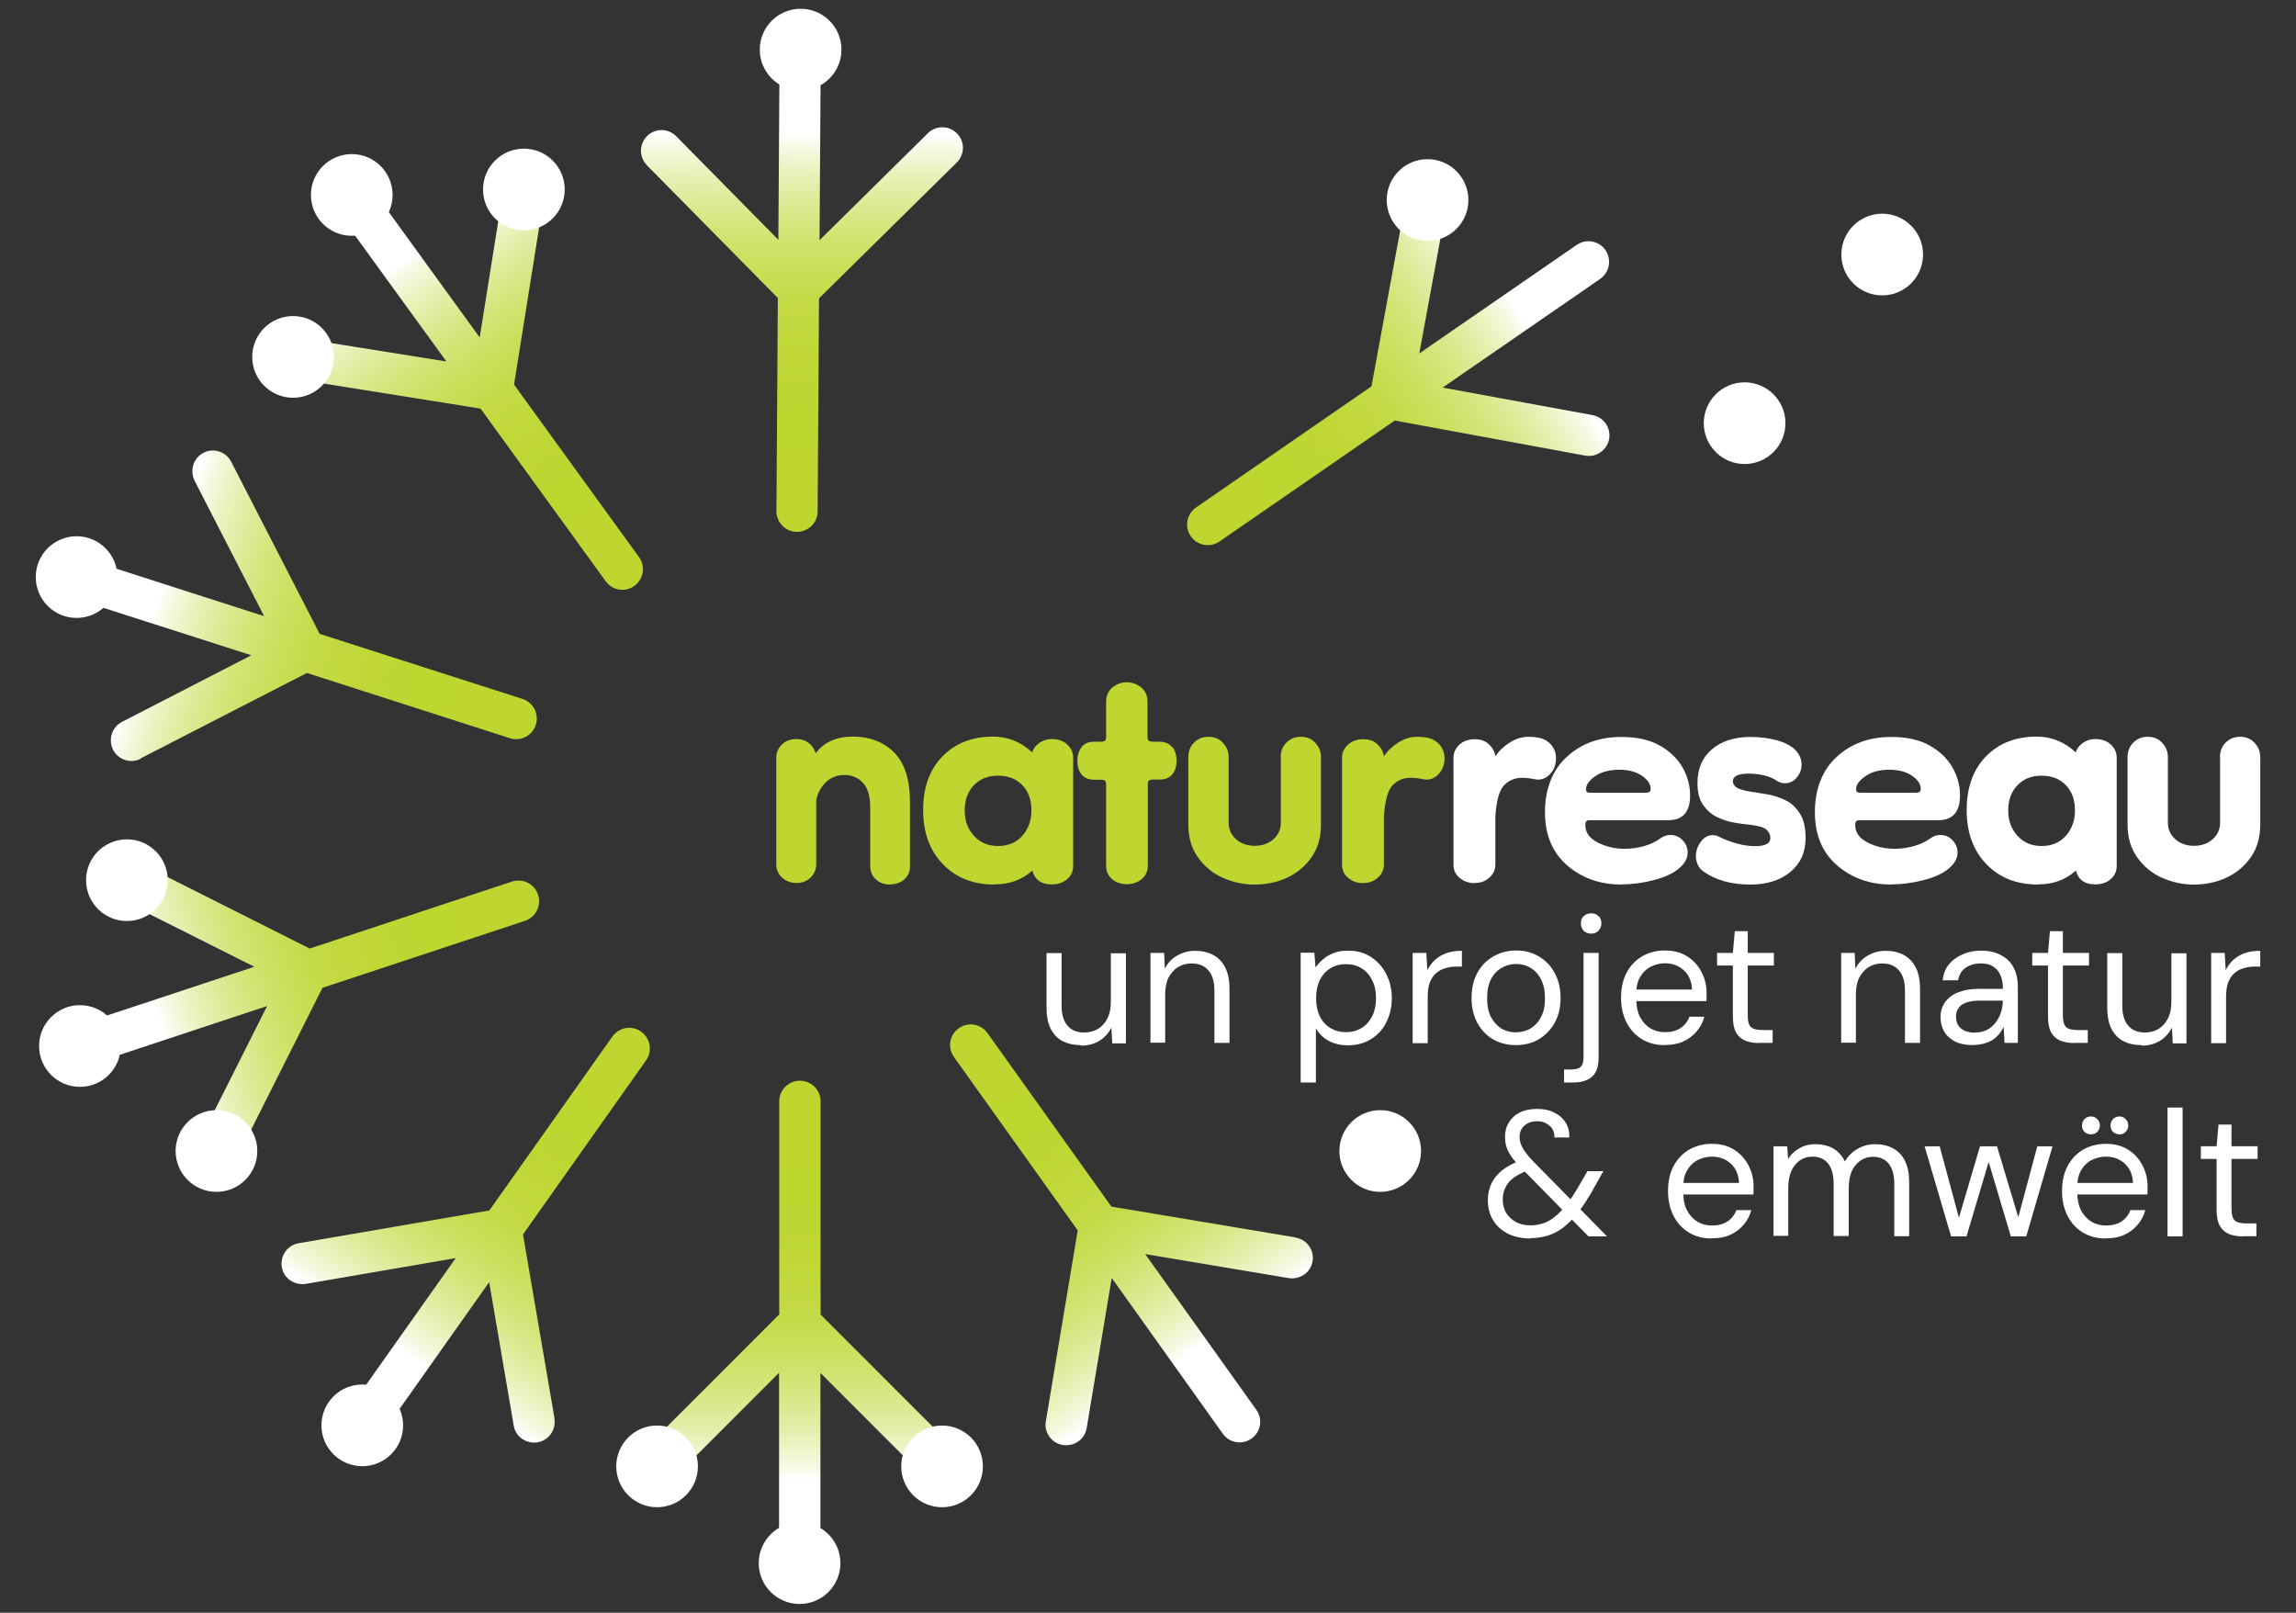 <?xml version="1.0" encoding="UTF-8"?>
<svg id="uuid-5c5f0403-ed6f-435a-9e77-c4f621de266b" data-name="Layer_1" xmlns="http://www.w3.org/2000/svg" width="131" height="92" xmlns:xlink="http://www.w3.org/1999/xlink" viewBox="0 0 131 92">
  <rect x="0" y="0" width="131" height="92" fill="#333333" stroke="none"/>
  <defs>
    <style>
      .uuid-763045e7-cda6-423e-ab9c-5a4ac892be03 {
        fill: url(#uuid-fef5fdc0-b362-44d0-bce2-94d6dd625967);
      }

      .uuid-d3a5601a-5bdc-4d6d-a4d0-ed9b562796f2 {
        fill: #bed62f;
      }

      .uuid-c94adabb-2005-4fd7-b4a0-b92963c62a46 {
        fill: url(#uuid-569d9989-1478-4de5-8f5f-ebf00c7606e6);
      }

      .uuid-c4b337d5-6412-4d63-abe0-bdc7c63d712f {
        fill: url(#uuid-916489ea-dc8f-45dc-a723-805e8d17a15d);
      }

      .uuid-adbd8250-e707-47da-847c-9b796987ea0a {
        fill: #fff;
      }

      .uuid-58022b1c-295c-4c51-9a6d-eac4a8344752 {
        fill: url(#uuid-9e208d78-306e-41aa-b1e1-8320930df065);
      }

      .uuid-920ddc21-bfba-4cc1-a603-8014747f58b0 {
        fill: url(#uuid-e951d4cf-c566-4736-b8f5-bc448bb1f6d8);
      }

      .uuid-01eeedf2-1d3e-4a45-9126-cdb9343ace23 {
        fill: url(#uuid-69f36a59-5e66-4984-b8a3-82b62aa025a7);
      }

      .uuid-f5eb521e-7b82-4db9-b9dd-ce5ce5e24b5c {
        fill: url(#uuid-cfb42cc4-07f2-4e90-8a84-acd8aaab7245);
      }

      .uuid-02e43596-ff01-44e6-aaea-f2e6c5f00e69 {
        fill: url(#uuid-74cb0fd3-27ee-4fd9-b66b-9f1765d1dd50);
      }
    </style>
    <linearGradient id="uuid-9e208d78-306e-41aa-b1e1-8320930df065" x1="45.49" y1="84.41" x2="45.49" y2="65.46" gradientTransform="translate(.02 -.02)" gradientUnits="userSpaceOnUse">
      <stop offset="0" stop-color="#fff"/>
      <stop offset=".03" stop-color="#f8fae9"/>
      <stop offset=".11" stop-color="#eaf2be"/>
      <stop offset=".2" stop-color="#deea97"/>
      <stop offset=".29" stop-color="#d4e477"/>
      <stop offset=".39" stop-color="#ccdf5c"/>
      <stop offset=".49" stop-color="#c5da48"/>
      <stop offset=".62" stop-color="#c1d839"/>
      <stop offset=".76" stop-color="#bed631"/>
      <stop offset="1" stop-color="#bed62f"/>
    </linearGradient>
    <linearGradient id="uuid-74cb0fd3-27ee-4fd9-b66b-9f1765d1dd50" x1="-124.37" y1="1070.14" x2="-124.37" y2="1051.19" gradientTransform="translate(1064.11 -159.97) rotate(71.7)" xlink:href="#uuid-9e208d78-306e-41aa-b1e1-8320930df065"/>
    <linearGradient id="uuid-e951d4cf-c566-4736-b8f5-bc448bb1f6d8" x1="244.03" y1="1450.03" x2="244.03" y2="1431.08" gradientTransform="translate(1464.2 245.01) rotate(107.79)" xlink:href="#uuid-9e208d78-306e-41aa-b1e1-8320930df065"/>
    <linearGradient id="uuid-cfb42cc4-07f2-4e90-8a84-acd8aaab7245" x1="767.85" y1="1539.61" x2="767.85" y2="1520.66" gradientTransform="translate(1548.46 810.45) rotate(144.05)" xlink:href="#uuid-9e208d78-306e-41aa-b1e1-8320930df065"/>
    <linearGradient id="uuid-569d9989-1478-4de5-8f5f-ebf00c7606e6" x1="1244.06" y1="1301.23" x2="1244.06" y2="1282.28" gradientTransform="translate(1281.09 1317.13) rotate(-179.62)" xlink:href="#uuid-9e208d78-306e-41aa-b1e1-8320930df065"/>
    <linearGradient id="uuid-69f36a59-5e66-4984-b8a3-82b62aa025a7" x1="1484.14" y1="561.22" x2="1484.14" y2="542.27" gradientTransform="translate(467.21 1558.19) rotate(-124.59)" xlink:href="#uuid-9e208d78-306e-41aa-b1e1-8320930df065"/>
    <linearGradient id="uuid-fef5fdc0-b362-44d0-bce2-94d6dd625967" x1="-197.34" y1="541.27" x2="-197.34" y2="522.32" gradientTransform="translate(496.98 -250.65) rotate(35.27)" xlink:href="#uuid-9e208d78-306e-41aa-b1e1-8320930df065"/>
    <linearGradient id="uuid-916489ea-dc8f-45dc-a723-805e8d17a15d" x1="511.13" y1="-148.98" x2="511.13" y2="-167.93" gradientTransform="translate(-261.73 495.41) rotate(-35.51)" xlink:href="#uuid-9e208d78-306e-41aa-b1e1-8320930df065"/>
  </defs>
  <g>
    <g>
      <g>
        <path class="uuid-adbd8250-e707-47da-847c-9b796987ea0a" d="M84.15,50.38c-.34,0-.63-.1-.87-.3-.24-.2-.35-.45-.35-.76v-6.09c0-.29.11-.54.34-.75.23-.21.52-.31.88-.31.33,0,.59.09.8.29.21.19.33.42.37.69.2-.31.47-.57.82-.79.34-.22.71-.33,1.09-.33.24,0,.46.03.68.08.25.07.46.21.63.42.16.21.24.45.24.72,0,.38-.12.69-.37.94-.24.24-.53.33-.86.26-.24-.05-.47-.08-.71-.08-.42,0-.76.15-1.03.43-.27.29-.43.88-.49,1.77v2.72c0,.31-.11.57-.34.77-.23.21-.5.31-.83.31Z"/>
        <path class="uuid-adbd8250-e707-47da-847c-9b796987ea0a" d="M92.52,50.46c-1.23,0-2.27-.37-3.11-1.1-.84-.73-1.26-1.74-1.26-3.03s.41-2.39,1.24-3.15c.82-.76,1.86-1.14,3.11-1.14.89,0,1.62.16,2.2.49.58.33,1.01.74,1.3,1.25.29.51.43,1.04.43,1.6,0,.94-.42,1.41-1.25,1.41h-4.51c-.15,0-.22.09-.22.27,0,.42.23.75.69.99.46.24.98.37,1.56.37.36,0,.72-.05,1.09-.15.36-.1.68-.25.95-.45.18-.13.37-.19.57-.19.27,0,.5.1.69.3.19.2.29.43.29.71,0,.33-.17.63-.52.92-.33.27-.8.49-1.43.65-.63.16-1.24.24-1.83.24ZM93.93,45.22s.09,0,.15-.03c.06-.02.1-.08.1-.19,0-.27-.17-.52-.5-.75-.34-.23-.77-.34-1.29-.34-.56,0-1.02.12-1.37.37-.35.24-.53.49-.53.75,0,.13.07.19.22.19h3.23Z"/>
        <path class="uuid-adbd8250-e707-47da-847c-9b796987ea0a" d="M99.87,50.46c-1.09,0-1.99-.25-2.7-.76-.14-.11-.25-.24-.31-.39-.06-.15-.1-.3-.1-.45,0-.31.09-.59.28-.84.18-.25.41-.38.69-.38.13,0,.26.04.39.11.29.15.62.27.99.37.37.1.71.15,1.01.15.59,0,.89-.15.89-.46,0-.18-.07-.34-.22-.48-.14-.14-.48-.23-1.01-.29-.21-.02-.48-.05-.81-.11-.33-.05-.66-.16-.98-.31-.32-.15-.59-.38-.81-.69-.22-.31-.33-.72-.33-1.25,0-.82.27-1.46.82-1.93.55-.47,1.28-.71,2.2-.71.53,0,1.03.06,1.51.19.47.13.83.32,1.07.57.23.24.34.51.34.82,0,.27-.09.52-.27.73-.18.22-.4.33-.68.33-.14,0-.28-.04-.41-.11-.19-.14-.44-.25-.74-.33-.3-.07-.6-.11-.9-.11-.61,0-.92.15-.92.43,0,.13.06.24.18.34.12.1.4.19.83.26.27.04.59.09.94.15.35.06.7.17,1.03.33.33.15.61.4.83.75.23.34.34.82.34,1.41,0,.82-.29,1.46-.87,1.94-.58.48-1.34.72-2.29.72Z"/>
        <path class="uuid-adbd8250-e707-47da-847c-9b796987ea0a" d="M107.92,50.46c-1.23,0-2.27-.37-3.11-1.1-.84-.73-1.26-1.74-1.26-3.03s.41-2.39,1.24-3.15c.82-.76,1.86-1.14,3.11-1.14.89,0,1.62.16,2.2.49.58.33,1.01.74,1.3,1.25.29.51.43,1.04.43,1.6,0,.94-.42,1.41-1.25,1.41h-4.51c-.15,0-.22.09-.22.27,0,.42.23.75.69.99.46.24.98.37,1.56.37.36,0,.72-.05,1.09-.15.36-.1.68-.25.95-.45.18-.13.37-.19.57-.19.27,0,.5.1.69.3.19.2.29.43.29.71,0,.33-.17.63-.52.92-.33.27-.8.49-1.43.65-.63.16-1.24.24-1.83.24ZM109.34,45.22s.09,0,.15-.03c.06-.02.1-.08.1-.19,0-.27-.17-.52-.5-.75-.34-.23-.77-.34-1.29-.34-.56,0-1.02.12-1.37.37-.35.24-.53.49-.53.75,0,.13.07.19.22.19h3.23Z"/>
        <path class="uuid-adbd8250-e707-47da-847c-9b796987ea0a" d="M116.29,50.46c-1.21,0-2.2-.38-2.95-1.16-.75-.77-1.13-1.8-1.13-3.09s.37-2.31,1.1-3.06c.73-.75,1.7-1.13,2.89-1.13.85,0,1.59.3,2.23.9.07-.22.21-.4.41-.54.2-.14.43-.22.71-.22.36,0,.66.1.88.31.23.21.34.46.34.75v6.17c0,.31-.11.56-.34.76-.23.2-.52.3-.88.3-.6,0-.97-.26-1.11-.79-.58.53-1.3.79-2.15.79ZM116.48,48.26c.58,0,1.04-.19,1.39-.58.34-.39.52-.87.52-1.45s-.17-1.08-.52-1.44c-.34-.36-.81-.54-1.39-.54s-1.02.18-1.37.54c-.35.36-.53.84-.53,1.44s.18,1.06.53,1.45c.35.39.81.58,1.37.58Z"/>
        <path class="uuid-adbd8250-e707-47da-847c-9b796987ea0a" d="M126.66,43.2c0-.34.11-.63.33-.84.22-.22.49-.33.82-.33s.61.11.82.34c.22.23.33.5.33.83v3.83c0,.74-.18,1.37-.55,1.89s-.84.9-1.41,1.16-1.19.38-1.83.38-1.23-.13-1.8-.38-1.05-.64-1.42-1.16c-.38-.52-.56-1.15-.56-1.89v-3.83c0-.34.11-.63.33-.84.22-.22.49-.33.82-.33s.61.11.82.34c.22.23.33.5.33.83v3.72c0,.38.14.7.42.95.28.25.64.38,1.07.38s.79-.13,1.07-.38c.28-.25.42-.57.42-.95v-3.72Z"/>
      </g>
      <g>
        <path class="uuid-d3a5601a-5bdc-4d6d-a4d0-ed9b562796f2" d="M56.75,50.46c-1.21,0-2.2-.38-2.95-1.16-.75-.77-1.13-1.8-1.13-3.09s.37-2.31,1.1-3.06c.73-.75,1.7-1.13,2.89-1.13.85,0,1.59.3,2.23.9.07-.22.21-.4.41-.54.2-.14.43-.22.71-.22.36,0,.66.1.88.31.23.21.34.46.34.75v6.17c0,.31-.11.56-.34.76-.23.2-.52.3-.88.3-.6,0-.97-.26-1.11-.79-.58.53-1.3.79-2.15.79ZM56.94,48.26c.58,0,1.04-.19,1.39-.58.34-.39.52-.87.52-1.45s-.17-1.08-.52-1.44c-.34-.36-.81-.54-1.39-.54s-1.02.18-1.37.54c-.35.36-.53.84-.53,1.44s.18,1.06.53,1.45c.35.39.81.58,1.37.58Z"/>
        <path class="uuid-d3a5601a-5bdc-4d6d-a4d0-ed9b562796f2" d="M73.07,43.2c0-.34.11-.63.33-.84.22-.22.49-.33.82-.33s.61.11.82.34c.22.23.33.5.33.83v3.83c0,.74-.18,1.37-.55,1.89s-.84.9-1.41,1.16-1.19.38-1.83.38-1.23-.13-1.8-.38-1.05-.64-1.42-1.16c-.38-.52-.56-1.15-.56-1.89v-3.83c0-.34.11-.63.33-.84.22-.22.49-.33.82-.33s.61.11.82.34c.22.23.33.5.33.83v3.72c0,.38.14.7.42.95.28.25.64.38,1.07.38s.79-.13,1.07-.38c.28-.25.42-.57.42-.95v-3.72Z"/>
        <path class="uuid-d3a5601a-5bdc-4d6d-a4d0-ed9b562796f2" d="M77.79,50.38c-.34,0-.63-.1-.87-.3-.24-.2-.35-.45-.35-.76v-6.09c0-.29.11-.54.34-.75.23-.21.52-.31.88-.31.33,0,.59.09.8.29.21.19.33.42.37.69.2-.31.47-.57.82-.79.34-.22.71-.33,1.09-.33.24,0,.46.03.68.08.25.07.46.21.63.42.16.21.24.45.24.72,0,.38-.12.69-.37.94-.24.24-.53.33-.86.26-.24-.05-.47-.08-.71-.08-.42,0-.76.15-1.03.43-.27.29-.43.88-.49,1.77v2.72c0,.31-.11.57-.34.77-.23.21-.5.31-.83.31Z"/>
        <path class="uuid-d3a5601a-5bdc-4d6d-a4d0-ed9b562796f2" d="M66.87,42.62c-.16-.21-.41-.31-.73-.31h-.41c-.15,0-.24-.07-.26-.19v-2.09c0-.33-.11-.59-.34-.8-.08-.08-.18-.13-.28-.18-.16-.08-.35-.13-.56-.13,0,0,0,0,0,0,0,0,0,0,0,0-.21,0-.4.05-.56.13-.1.05-.19.11-.28.18-.23.21-.34.48-.34.8v2.09c-.02.13-.11.19-.26.19h-.41c-.33,0-.57.1-.73.31-.16.21-.24.48-.24.8,0,.31.08.56.24.76.16.2.41.3.73.3h.41c.15,0,.24.07.26.19v2.63h0v2.09c0,.31.11.56.34.76.21.18.48.28.8.29h0s0,0,.01,0h0s.02,0,.04,0c.01,0,.02,0,.04,0h0s0,0,.01,0h0c.32-.02.59-.12.8-.3.23-.2.34-.45.34-.76v-2.09h0v-2.63c.02-.13.11-.19.26-.19h.41c.33,0,.57-.1.73-.3.16-.2.24-.45.24-.76,0-.33-.08-.59-.24-.8Z"/>
        <path class="uuid-d3a5601a-5bdc-4d6d-a4d0-ed9b562796f2" d="M50.78,50.46c-.33,0-.6-.1-.81-.3-.22-.2-.32-.45-.32-.76v-3.32c0-.67-.14-1.15-.43-1.44-.28-.29-.63-.43-1.05-.43s-.79.15-1.07.43c-.28.29-.46.63-.53,1.01v3.64c0,.31-.11.57-.32.77-.22.21-.48.31-.79.31-.33,0-.6-.1-.83-.3-.22-.2-.34-.45-.34-.76v-6.09c0-.29.11-.54.32-.75.22-.21.5-.31.84-.31.28,0,.51.08.7.23.19.15.32.35.39.58.47-.63,1.17-.95,2.12-.95s1.75.3,2.35.9c.6.6.91,1.55.91,2.85v3.67c0,.29-.11.53-.32.72-.22.19-.49.29-.82.29Z"/>
      </g>
    </g>
    <g>
      <path class="uuid-58022b1c-295c-4c51-9a6d-eac4a8344752" d="M54.35,82.52l-7.53-7.53v-12.16c0-.65-.53-1.18-1.18-1.18s-1.18.53-1.18,1.18v12.15s-7.81,7.81-7.81,7.81c-.46.46-.46,1.2,0,1.66.23.23.53.34.83.34s.6-.11.83-.34l6.14-6.14v10.92c0,.65.53,1.18,1.18,1.18s1.18-.53,1.18-1.18v-10.91s5.87,5.87,5.87,5.87c.23.23.53.34.83.34s.6-.11.83-.34c.46-.46.46-1.2,0-1.66Z"/>
      <circle class="uuid-adbd8250-e707-47da-847c-9b796987ea0a" cx="45.62" cy="89.17" r="2.33"/>
      <circle class="uuid-adbd8250-e707-47da-847c-9b796987ea0a" cx="37.49" cy="83.65" r="2.33"/>
      <circle class="uuid-adbd8250-e707-47da-847c-9b796987ea0a" cx="53.75" cy="83.65" r="2.33"/>
    </g>
    <g>
      <path class="uuid-02e43596-ff01-44e6-aaea-f2e6c5f00e69" d="M13.61,65.87l4.79-9.52,11.55-3.82c.62-.2.95-.87.75-1.49s-.87-.95-1.49-.75l-11.54,3.82-9.86-4.96c-.58-.29-1.29-.06-1.58.52-.15.29-.16.61-.07.9s.3.54.59.68l7.76,3.9-10.37,3.43c-.62.2-.95.87-.75,1.49s.87.95,1.49.75l10.36-3.43-3.73,7.42c-.15.29-.16.61-.07.9s.3.54.59.68c.58.29,1.29.06,1.58-.52Z"/>
      <circle class="uuid-adbd8250-e707-47da-847c-9b796987ea0a" cx="4.56" cy="59.67" r="2.33"/>
      <circle class="uuid-adbd8250-e707-47da-847c-9b796987ea0a" cx="7.24" cy="50.21" r="2.33"/>
      <circle class="uuid-adbd8250-e707-47da-847c-9b796987ea0a" cx="12.35" cy="65.66" r="2.33"/>
    </g>
    <g>
      <path class="uuid-920ddc21-bfba-4cc1-a603-8014747f58b0" d="M8.03,43.26l9.48-4.87,11.58,3.72c.62.2,1.28-.14,1.48-.76s-.14-1.28-.76-1.48l-11.57-3.71-5.05-9.82c-.3-.58-1.01-.81-1.58-.51-.29.15-.49.4-.58.69s-.07.61.07.9l3.97,7.73-10.4-3.34c-.62-.2-1.28.14-1.48.76s.14,1.28.76,1.48l10.39,3.33-7.38,3.8c-.29.15-.49.4-.58.69s-.07.61.07.9c.3.58,1.01.81,1.58.51Z"/>
      <circle class="uuid-adbd8250-e707-47da-847c-9b796987ea0a" cx="4.37" cy="32.92" r="2.33"/>
    </g>
    <g>
      <path class="uuid-f5eb521e-7b82-4db9-b9dd-ce5ce5e24b5c" d="M16.9,21.63l10.52,1.68,7.14,9.85c.38.53,1.12.64,1.64.26s.64-1.12.26-1.64l-7.13-9.84,1.74-10.9c.1-.64-.34-1.24-.98-1.35-.32-.05-.63.03-.88.21s-.42.45-.47.77l-1.37,8.58-6.41-8.84c-.38-.53-1.12-.64-1.64-.26s-.64,1.12-.26,1.64l6.41,8.83-8.2-1.31c-.32-.05-.63.03-.88.21s-.42.45-.47.77c-.1.64.34,1.24.98,1.35Z"/>
      <circle class="uuid-adbd8250-e707-47da-847c-9b796987ea0a" cx="20.07" cy="11.12" r="2.33"/>
      <circle class="uuid-adbd8250-e707-47da-847c-9b796987ea0a" cx="29.89" cy="10.81" r="2.33"/>
      <circle class="uuid-adbd8250-e707-47da-847c-9b796987ea0a" cx="16.72" cy="20.36" r="2.33"/>
    </g>
    <g>
      <path class="uuid-c94adabb-2005-4fd7-b4a0-b92963c62a46" d="M36.9,9.42l7.48,7.58-.08,12.16c0,.65.52,1.18,1.17,1.18s1.18-.52,1.18-1.17l.08-12.15,7.86-7.75c.46-.46.47-1.2.01-1.66-.23-.23-.53-.35-.83-.35s-.6.11-.83.34l-6.18,6.1.07-10.92c0-.65-.52-1.18-1.17-1.18s-1.18.52-1.18,1.17l-.07,10.91-5.83-5.91c-.23-.23-.53-.35-.83-.35s-.6.11-.83.34c-.46.46-.47,1.2-.01,1.66Z"/>
      <circle class="uuid-adbd8250-e707-47da-847c-9b796987ea0a" cx="45.68" cy="2.83" r="2.33"/>
    </g>
    <g>
      <path class="uuid-01eeedf2-1d3e-4a45-9126-cdb9343ace23" d="M80.18,11.56l-1.93,10.48-10.01,6.91c-.53.37-.67,1.1-.3,1.64.37.53,1.1.67,1.64.3l10-6.9,10.86,2c.64.12,1.25-.31,1.37-.94.06-.32-.02-.63-.19-.88s-.44-.43-.76-.49l-8.55-1.57,8.99-6.2c.53-.37.67-1.1.3-1.64s-1.1-.67-1.64-.3l-8.98,6.19,1.5-8.16c.06-.32-.02-.63-.19-.88s-.44-.43-.76-.49c-.64-.12-1.25.31-1.37.94Z"/>
      <circle class="uuid-adbd8250-e707-47da-847c-9b796987ea0a" cx="107.39" cy="14.52" r="2.33"/>
      <circle class="uuid-adbd8250-e707-47da-847c-9b796987ea0a" cx="99.54" cy="24.14" r="2.33"/>
      <circle class="uuid-adbd8250-e707-47da-847c-9b796987ea0a" cx="81.45" cy="11.41" r="2.33"/>
    </g>
    <g>
      <path class="uuid-763045e7-cda6-423e-ab9c-5a4ac892be03" d="M31.64,80.92l-1.8-10.5,7.02-9.93c.38-.53.25-1.26-.28-1.64s-1.26-.25-1.64.28l-7.02,9.92-10.88,1.87c-.64.11-1.07.72-.96,1.36.05.32.23.59.48.76s.56.25.88.2l8.56-1.47-6.31,8.92c-.38.53-.25,1.26.28,1.64s1.26.25,1.64-.28l6.3-8.91,1.4,8.18c.05.32.23.59.48.76s.56.25.88.2c.64-.11,1.07-.72.96-1.36Z"/>
      <circle class="uuid-adbd8250-e707-47da-847c-9b796987ea0a" cx="20.67" cy="81.31" r="2.33"/>
    </g>
    <g>
      <path class="uuid-c4b337d5-6412-4d63-abe0-bdc7c63d712f" d="M73.92,70.59l-10.51-1.76-7.07-9.9c-.38-.53-1.11-.65-1.64-.27s-.65,1.11-.27,1.64l7.06,9.89-1.82,10.89c-.11.64.33,1.25.97,1.35.32.05.63-.03.88-.2s.42-.44.48-.76l1.43-8.57,6.34,8.89c.38.53,1.11.65,1.64.27s.65-1.11.27-1.64l-6.34-8.88,8.19,1.37c.32.05.63-.03.88-.2s.42-.44.48-.76c.11-.64-.33-1.25-.97-1.35Z"/>
      <circle class="uuid-adbd8250-e707-47da-847c-9b796987ea0a" cx="78.75" cy="65.66" r="2.33"/>
    </g>
  </g>
  <path class="uuid-adbd8250-e707-47da-847c-9b796987ea0a" d="M61.66,59.62c-.39,0-.74-.08-1.04-.23-.29-.16-.52-.4-.68-.72-.16-.33-.23-.73-.23-1.22v-3.08h.86v2.99c0,.51.11.89.34,1.15.22.26.54.39.95.39.29,0,.54-.07.78-.2.23-.14.41-.34.54-.6.14-.27.2-.59.2-.97v-2.75h.86v5.14h-.78l-.05-.9c-.16.32-.39.57-.69.76-.31.18-.65.27-1.04.27ZM65.64,59.5v-5.14h.78l.04.9c.16-.32.39-.57.69-.74.31-.18.65-.28,1.04-.28s.75.08,1.04.24c.29.16.52.4.68.72.16.32.24.73.24,1.22v3.07h-.86v-2.98c0-.52-.12-.9-.35-1.16-.22-.26-.54-.39-.96-.39-.29,0-.54.07-.77.21-.22.14-.4.34-.54.6-.13.26-.19.58-.19.97v2.74h-.86ZM74.21,61.74v-7.39h.78l.07.84c.11-.16.25-.32.42-.46.17-.15.37-.27.61-.36.24-.1.51-.14.82-.14.5,0,.94.12,1.31.36.37.24.66.56.87.97.21.4.32.86.32,1.38s-.11.98-.32,1.39c-.2.4-.49.72-.87.95-.37.23-.81.35-1.32.35-.41,0-.78-.09-1.1-.26-.31-.17-.55-.41-.72-.71v3.09h-.86ZM76.8,58.88c.33,0,.63-.08.89-.24.26-.16.46-.39.6-.67.15-.29.22-.64.22-1.03s-.07-.73-.22-1.02c-.14-.29-.34-.52-.6-.68-.26-.16-.55-.24-.89-.24s-.64.08-.9.24c-.26.16-.46.39-.6.68-.14.29-.21.63-.21,1.02s.07.74.21,1.03c.14.29.34.51.6.67.26.16.56.24.9.24ZM80.6,59.5v-5.14h.78l.06.98c.12-.23.26-.43.44-.59.18-.16.4-.29.65-.38.26-.09.55-.13.88-.13v.9h-.32c-.22,0-.43.03-.62.09-.2.05-.37.15-.53.28-.15.13-.27.31-.36.53-.08.22-.12.49-.12.82v2.65h-.86ZM86.48,59.62c-.48,0-.9-.11-1.29-.33-.38-.22-.68-.54-.9-.94-.22-.41-.33-.88-.33-1.42s.11-1.03.33-1.43c.22-.41.53-.72.91-.94.39-.22.82-.34,1.3-.34s.92.11,1.3.34c.38.22.68.53.9.94.22.4.34.87.34,1.42s-.11,1.02-.34,1.43c-.22.4-.53.71-.91.94-.38.22-.82.33-1.31.33ZM86.49,58.89c.29,0,.56-.07.82-.21.25-.15.46-.37.61-.66.16-.29.23-.65.23-1.08s-.08-.8-.23-1.08c-.15-.29-.35-.51-.6-.65-.24-.15-.52-.22-.82-.22s-.56.07-.82.22c-.25.14-.46.36-.61.65-.15.29-.22.65-.22,1.08s.07.79.22,1.08c.16.29.36.51.6.66.25.14.52.21.82.21ZM89.24,61.74v-.73h.4c.26,0,.44-.05.55-.16.11-.1.16-.28.16-.53v-5.96h.86v5.98c0,.33-.05.59-.16.8-.11.21-.27.36-.49.46-.21.1-.47.15-.79.15h-.53ZM90.79,53.26c-.17,0-.31-.05-.43-.16-.11-.12-.16-.26-.16-.43s.05-.31.16-.41c.12-.11.26-.16.43-.16s.3.05.41.16c.12.1.17.24.17.41s-.06.31-.17.43c-.11.11-.24.16-.41.16ZM94.97,59.62c-.48,0-.91-.11-1.29-.34-.37-.22-.66-.54-.87-.94-.21-.41-.32-.88-.32-1.42s.1-1.02.31-1.42c.21-.4.5-.71.88-.94.38-.22.82-.34,1.31-.34s.93.11,1.28.34c.35.22.62.52.81.89.19.36.29.76.29,1.19v.21c0,.07,0,.16-.01.26h-4.2v-.66h3.38c-.02-.47-.18-.84-.47-1.1-.29-.27-.65-.4-1.08-.4-.29,0-.56.07-.82.2-.24.13-.44.32-.59.58-.15.25-.22.57-.22.95v.29c0,.42.07.78.22,1.06.16.29.36.5.6.64.25.14.52.21.81.21.36,0,.66-.08.89-.23.24-.16.41-.38.51-.65h.85c-.08.31-.22.58-.43.83-.2.24-.46.44-.77.58-.3.14-.65.2-1.05.2ZM100.36,59.5c-.31,0-.57-.05-.8-.14-.22-.1-.4-.26-.52-.48-.12-.23-.17-.54-.17-.93v-2.87h-.9v-.72h.9l.11-1.24h.74v1.24h1.49v.72h-1.49v2.87c0,.32.06.54.19.65.13.11.36.16.68.16h.55v.73h-.8ZM105.05,59.5v-5.14h.77l.04.9c.16-.32.4-.57.69-.74.31-.18.65-.28,1.04-.28s.75.08,1.04.24c.29.16.52.4.68.72.16.32.24.73.24,1.22v3.07h-.86v-2.98c0-.52-.12-.9-.35-1.16-.22-.26-.54-.39-.96-.39-.29,0-.54.07-.76.21-.22.14-.41.34-.54.6-.13.26-.19.58-.19.97v2.74h-.86ZM112.58,59.62c-.42,0-.76-.07-1.04-.21-.28-.15-.49-.34-.62-.58-.14-.24-.2-.51-.2-.8,0-.35.09-.64.27-.88.18-.24.44-.43.76-.55.33-.13.72-.19,1.17-.19h1.36c0-.32-.05-.58-.15-.8-.1-.22-.24-.38-.43-.49-.18-.11-.41-.16-.69-.16-.33,0-.61.08-.85.24-.24.16-.38.4-.44.72h-.88c.04-.37.16-.67.37-.92.21-.25.48-.44.8-.57.32-.14.65-.2,1-.2.48,0,.87.09,1.18.27.32.17.56.41.71.72.16.31.23.67.23,1.09v3.18h-.76l-.05-.91c-.07.14-.16.28-.26.41-.1.12-.22.23-.37.33-.14.09-.31.16-.49.21-.18.05-.38.08-.61.08ZM112.71,58.9c.24,0,.45-.05.64-.14.2-.1.36-.24.5-.41.14-.18.24-.37.31-.58.07-.21.11-.43.11-.66v-.03h-1.29c-.33,0-.6.04-.81.12-.2.07-.35.18-.44.33-.09.14-.13.29-.13.47s.04.34.12.48c.09.14.21.24.38.32.17.07.37.11.6.11ZM118.34,59.5c-.31,0-.57-.05-.8-.14-.22-.1-.4-.26-.52-.48-.12-.23-.17-.54-.17-.93v-2.87h-.9v-.72h.9l.11-1.24h.74v1.24h1.49v.72h-1.49v2.87c0,.32.07.54.19.65.13.11.36.16.68.16h.55v.73h-.8ZM122.18,59.62c-.4,0-.74-.08-1.04-.23-.29-.16-.52-.4-.68-.72-.16-.33-.23-.73-.23-1.22v-3.08h.86v2.99c0,.51.11.89.34,1.15.22.26.54.39.95.39.29,0,.54-.07.77-.2.23-.14.41-.34.54-.6.14-.27.2-.59.2-.97v-2.75h.86v5.14h-.78l-.05-.9c-.16.32-.39.57-.69.76-.31.18-.65.27-1.04.27ZM126.16,59.5v-5.14h.77l.06.98c.12-.23.26-.43.44-.59.18-.16.4-.29.65-.38.26-.09.55-.13.88-.13v.9h-.32c-.22,0-.43.03-.62.09-.2.05-.37.15-.53.28-.15.13-.27.31-.36.53-.08.22-.12.49-.12.82v2.65h-.86ZM90.63,70.53l-3.89-3.96c-.31-.31-.54-.6-.67-.86-.14-.26-.2-.54-.2-.86s.07-.58.22-.82c.15-.24.36-.44.63-.57.28-.14.61-.2,1-.2s.7.07.97.21c.28.14.49.33.64.57.15.24.22.53.21.85h-.85c0-.31-.1-.54-.3-.69-.19-.16-.42-.24-.68-.24-.31,0-.56.09-.74.26-.18.16-.27.37-.27.63,0,.22.06.43.18.64.12.21.3.44.53.69l4.28,4.35h-1.08ZM87.32,70.65c-.48,0-.91-.09-1.28-.27-.36-.18-.64-.44-.85-.77-.2-.33-.3-.71-.3-1.15,0-.34.07-.65.2-.94.14-.29.35-.55.63-.77.28-.22.62-.4,1.02-.54l.33-.11.45.56-.39.13c-.47.17-.82.39-1.05.66-.22.27-.34.6-.34.97,0,.28.06.53.19.76.14.22.32.4.56.53.24.13.51.19.83.19.4,0,.75-.09,1.06-.26.31-.18.63-.46.95-.86.14-.18.29-.38.44-.61.15-.24.31-.5.48-.8l.32-.56h.91l-.46.82c-.18.34-.37.65-.55.93-.18.28-.36.53-.54.74-.39.47-.79.81-1.21,1.02-.41.2-.88.31-1.41.31ZM97.65,70.65c-.48,0-.91-.11-1.29-.34-.37-.22-.66-.54-.87-.94-.21-.41-.32-.88-.32-1.42s.1-1.02.31-1.42c.21-.4.5-.71.88-.94.38-.22.82-.34,1.31-.34s.93.11,1.28.34c.35.22.62.52.81.89.19.36.29.76.29,1.19v.21c0,.07,0,.16-.01.26h-4.2v-.66h3.38c-.02-.47-.18-.84-.47-1.1-.29-.27-.65-.4-1.08-.4-.29,0-.56.07-.82.2-.24.13-.44.32-.59.58-.15.25-.22.57-.22.95v.29c0,.42.07.78.22,1.06.16.29.36.5.6.64.25.14.52.21.81.21.36,0,.66-.08.89-.23.24-.16.41-.38.51-.65h.85c-.08.31-.22.58-.43.83-.2.24-.46.44-.77.58-.3.14-.65.2-1.05.2ZM101.19,70.53v-5.14h.78l.05.73c.16-.27.38-.47.65-.62.28-.16.58-.23.91-.23.27,0,.5.04.71.11.22.07.41.18.57.33.16.14.3.33.4.55.18-.31.42-.55.72-.72.31-.18.65-.27,1-.27.4,0,.74.08,1.03.24.3.16.53.4.68.72.16.32.24.73.24,1.22v3.07h-.85v-2.98c0-.52-.11-.9-.32-1.16-.21-.26-.51-.39-.89-.39-.27,0-.5.07-.71.21-.21.14-.38.34-.5.6-.12.27-.18.59-.18.98v2.73h-.86v-2.98c0-.52-.11-.9-.32-1.16-.21-.26-.51-.39-.9-.39-.26,0-.49.07-.7.21-.2.14-.37.34-.49.6-.12.27-.18.59-.18.98v2.73h-.86ZM111.32,70.53l-1.51-5.14h.86l1.17,4.34h-.15l1.28-4.34h.97l1.3,4.33h-.16s1.16-4.33,1.16-4.33h.87l-1.5,5.14h-.88l-1.35-4.53h.17l-1.35,4.53h-.88ZM120.13,70.65c-.48,0-.91-.11-1.29-.34-.37-.22-.66-.54-.87-.94-.21-.41-.32-.88-.32-1.42s.1-1.02.31-1.42c.21-.4.5-.71.88-.94.38-.22.82-.34,1.31-.34s.93.11,1.28.34c.35.22.62.52.81.89.19.36.29.76.29,1.19v.21c0,.07,0,.16-.01.26h-4.2v-.66h3.38c-.02-.47-.18-.84-.47-1.1-.29-.27-.65-.4-1.08-.4-.29,0-.56.07-.82.2-.25.13-.44.32-.59.58-.15.25-.22.57-.22.95v.29c0,.42.08.78.22,1.06.16.29.36.5.6.64.25.14.52.21.81.21.36,0,.66-.08.89-.23.24-.16.41-.38.51-.65h.85c-.08.31-.22.58-.43.83-.2.24-.46.44-.76.58-.3.14-.65.2-1.05.2ZM119.3,64.71c-.14,0-.26-.05-.37-.14-.1-.1-.14-.22-.14-.37s.05-.26.14-.36c.1-.1.22-.15.37-.15s.26.05.36.15c.1.1.15.22.15.36,0,.14-.05.27-.15.37-.1.1-.22.14-.36.14ZM120.93,64.71c-.14,0-.27-.05-.37-.14-.1-.1-.14-.22-.14-.37s.05-.26.14-.36c.1-.1.22-.15.37-.15.14,0,.25.05.35.15.1.1.15.22.15.36,0,.14-.05.27-.15.37-.1.1-.21.14-.35.14ZM123.67,70.53v-7.35h.86v7.35h-.86ZM127.96,70.53c-.31,0-.57-.05-.8-.14-.22-.1-.4-.26-.52-.48-.12-.23-.17-.54-.17-.93v-2.87h-.9v-.72h.9l.11-1.24h.74v1.24h1.49v.72h-1.49v2.87c0,.32.07.54.19.65.13.11.36.16.68.16h.55v.73h-.8Z"/>
</svg>